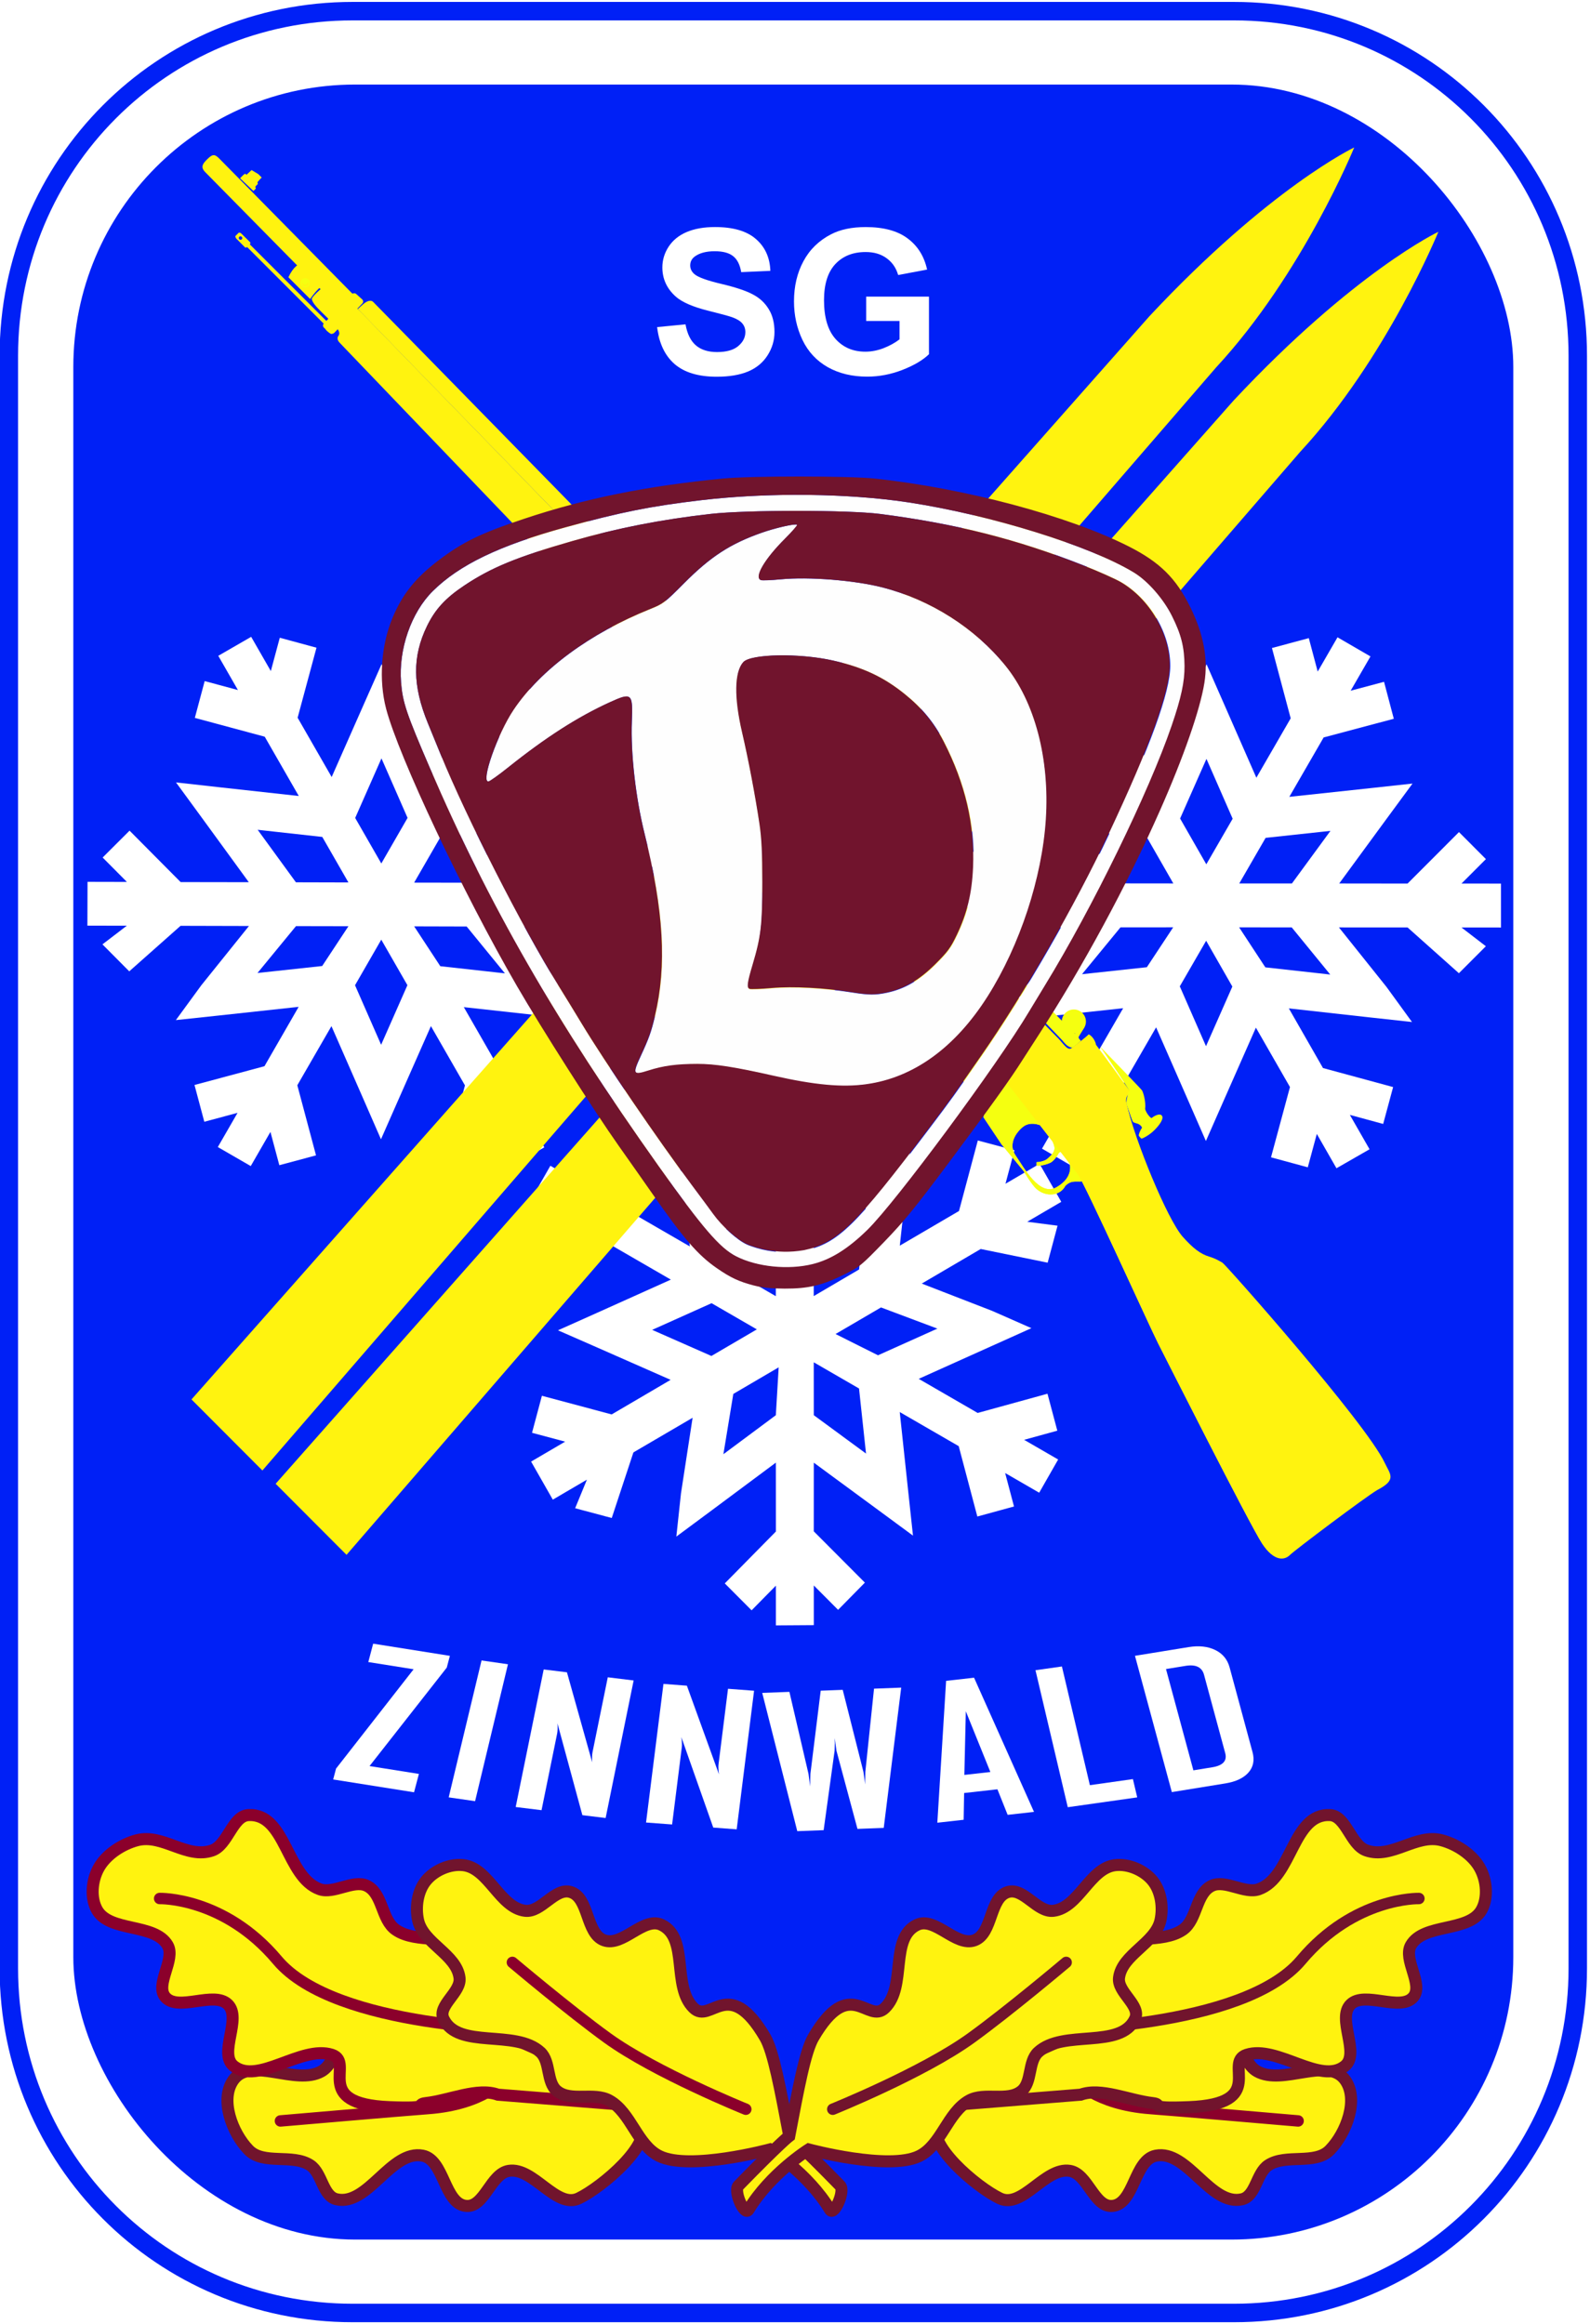 <?xml version="1.0" encoding="UTF-8" standalone="no"?>
<!-- Created with Inkscape (http://www.inkscape.org/) -->

<svg
   width="45.272mm"
   height="66.146mm"
   viewBox="0 0 45.272 66.146"
   version="1.1"
   id="svg5"
   xmlns="http://www.w3.org/2000/svg"
   xmlns:svg="http://www.w3.org/2000/svg">
  <defs
     id="defs2">
    <filter
       style="color-interpolation-filters:sRGB"
       id="filter7593"
       x="0"
       y="0"
       width="1"
       height="1">
      <feTurbulence
         type="turbulence"
         numOctaves="1"
         seed="9"
         baseFrequency="0.001 0.006"
         result="turbulence"
         id="feTurbulence7595" />
      <feDisplacementMap
         in="SourceGraphic"
         in2="turbulence"
         scale="1.1"
         yChannelSelector="G"
         xChannelSelector="R"
         id="feDisplacementMap7597" />
    </filter>
  </defs>
  <g
     id="g1199"
     transform="matrix(0.549,0,0,0.549,-1.1853598e-8,2.3080019e-6)">
    <g
       id="g18863"
       transform="matrix(0.484,0,0,0.485,-23.331,143.292)"
       style="stroke-width:2.062">
      <path
         id="rect15723"
         style="opacity:1;fill:#ffffff;fill-opacity:1;stroke:#0020f6;stroke-width:1.976;stroke-miterlimit:4;stroke-dasharray:none;stroke-opacity:1"
         d="m 85.998,-294.255 h 94.428 c 20.413,0 36.846,16.434 36.846,36.846 v 172.38 c 0,20.413 -16.434,36.846 -36.846,36.846 H 85.998 c -20.413,0 -36.846,-16.434 -36.846,-36.846 V -257.409 c 0,-20.413 16.434,-36.846 36.846,-36.846 z" />
      <rect
         style="opacity:1;fill:#0020f6;fill-opacity:1;fill-rule:evenodd;stroke:none;stroke-width:1.976;stroke-linecap:round;stroke-linejoin:round;stroke-miterlimit:4;stroke-dasharray:none;stroke-dashoffset:0;stroke-opacity:1;paint-order:fill markers stroke"
         id="rect18642"
         width="154.302"
         height="230.377"
         x="56.061"
         y="-286.408"
         ry="30.193" />
    </g>
    <g
       id="g914-2-1"
       transform="matrix(-0.048,0.084,-0.083,-0.048,60.175,63.803)"
       style="stroke:none;stroke-width:2.743;stroke-opacity:1">
      <path
         d="m 285.841,200.312 -5.29,-19.817 -36.245,7.43 -31.958,-18.506 38.225,-14.841 21.261,-9.4 -21.261,-9.4 -39.759,-17.493 31.958,-18.504 37.781,10.081 5.29,-19.817 -17.954,-4.783 18.43,-10.659 -10.3,-17.749 -18.395,10.65 4.787,-17.948 -19.817,-5.284 -10.079,37.766 -31.864,18.408 4.682,-42.977 2.546,-23.176 -18.787,13.774 -34.991,25.599 V 36.82 L 181.75,9.197 167.254,-5.336 154.102,7.807 V -13.464 H 133.607 V 7.807 L 120.461,-5.336 105.957,9.198 133.606,36.821 V 73.663 L 98.617,48.064 79.853,34.33 82.376,57.466 88.595,97.791 56.727,79.384 45.115,44.269 25.3,49.555 31.617,64.85 13.226,54.2 1.427,74.6 19.82,85.258 1.869,90.042 7.159,109.859 44.935,99.778 l 31.962,18.504 -39.763,17.493 -21.21,9.4 21.21,9.4 39.76,17.493 -31.962,18.506 -37.77,-10.083 -5.29,19.817 17.947,4.783 -18.391,10.657 10.268,17.755 18.389,-10.642 -4.787,17.934 19.817,5.292 10.081,-37.774 31.869,-18.408 -4.687,42.979 -2.488,23.076 18.729,-13.672 34.989,-25.6 v 36.859 l -27.649,27.61 14.503,14.532 13.145,-13.141 v 21.277 h 20.496 v -21.277 l 13.152,13.141 14.497,-14.532 -27.65,-27.61 V 216.694 l 34.991,25.6 18.811,13.814 -2.57,-23.218 -4.683,-42.979 31.866,18.408 10.081,37.774 19.817,-5.292 -4.787,-17.932 18.393,10.641 11.831,-20.408 -18.43,-10.655 z M 220.987,145.177 190.364,156.694 165.852,142.523 188.828,131.013 Z M 182.415,78.368 178.631,113.188 154.101,127.4 V 99.108 Z m -77.124,0 28.314,20.739 1.531,25.639 -24.532,-14.212 z M 66.72,145.177 98.879,131.013 123.389,145.175 98.875,159.346 Z m 38.572,66.811 3.782,-34.823 24.532,-14.206 v 28.288 z m 77.124,0 -28.314,-20.741 v -28.288 l 24.531,14.206 z"
         id="path861-1-5"
         style="fill:#ffffff;fill-opacity:1;stroke:none;stroke-width:2.743;stroke-opacity:1" />
      <g
         id="g863-4-2"
         style="stroke:none;stroke-width:2.743;stroke-opacity:1" />
      <g
         id="g865-6-0"
         style="stroke:none;stroke-width:2.743;stroke-opacity:1" />
      <g
         id="g867-0-3"
         style="stroke:none;stroke-width:2.743;stroke-opacity:1" />
      <g
         id="g869-6-5"
         style="stroke:none;stroke-width:2.743;stroke-opacity:1" />
      <g
         id="g871-3-5"
         style="stroke:none;stroke-width:2.743;stroke-opacity:1" />
      <g
         id="g873-9-1"
         style="stroke:none;stroke-width:2.743;stroke-opacity:1" />
      <g
         id="g875-1-16"
         style="stroke:none;stroke-width:2.743;stroke-opacity:1" />
      <g
         id="g877-6-07"
         style="stroke:none;stroke-width:2.743;stroke-opacity:1" />
      <g
         id="g879-0-6"
         style="stroke:none;stroke-width:2.743;stroke-opacity:1" />
      <g
         id="g881-6-0"
         style="stroke:none;stroke-width:2.743;stroke-opacity:1" />
      <g
         id="g883-0-7"
         style="stroke:none;stroke-width:2.743;stroke-opacity:1" />
      <g
         id="g885-4-7"
         style="stroke:none;stroke-width:2.743;stroke-opacity:1" />
      <g
         id="g887-2-7"
         style="stroke:none;stroke-width:2.743;stroke-opacity:1" />
      <g
         id="g889-7-3"
         style="stroke:none;stroke-width:2.743;stroke-opacity:1" />
      <g
         id="g891-2-1"
         style="stroke:none;stroke-width:2.743;stroke-opacity:1" />
    </g>
    <g
       id="g7751"
       transform="matrix(0.484,0,0,0.485,-271.19,194.881)"
       style="stroke-width:2.062">
      <g
         id="g6090"
         transform="translate(0,0.331)"
         style="stroke-width:2.062">
        <g
           id="g3510"
           style="stroke-width:2.062">
          <path
             style="opacity:1;fill:#fff30f;fill-opacity:1;stroke:#71142d;stroke-width:1.287;stroke-linecap:butt;stroke-linejoin:miter;stroke-miterlimit:4;stroke-dasharray:none;stroke-opacity:1"
             d="m 629.019,-175.347 c 1.399,2.338 -4.233,7.031 -6.69,8.21 -2.421,1.162 -4.848,-3.36 -7.5,-2.939 -1.944,0.308 -2.6,3.915 -4.561,3.75 -2.363,-0.199 -2.336,-4.915 -4.662,-5.372 -3.38,-0.664 -5.862,5.417 -9.223,4.662 -1.503,-0.338 -1.545,-2.81 -2.838,-3.649 -1.897,-1.231 -5.012,6e-5 -6.588,-1.622 -1.783,-1.834 -3.13,-5.435 -1.622,-7.5 1.862,-2.549 6.681,0.647 9.426,-0.912 1.933,-1.098 1.744,-5.117 3.953,-5.372 2.119,-0.244 2.753,3.859 4.865,4.156 1.692,0.237 2.961,-2.285 4.662,-2.128 2.343,0.216 3.976,2.541 5.777,4.054 0.585,0.492 1.025,1.144 1.622,1.622 1.186,0.948 11.156,-2.079 12.568,-1.52 1.664,0.658 -0.108,3.026 0.811,4.561 z"
             id="path22170" />
          <path
             style="fill:none;stroke:#8b002b;stroke-width:1.221;stroke-linecap:round;stroke-linejoin:miter;stroke-miterlimit:4;stroke-dasharray:none;stroke-opacity:1"
             d="m 590.36,-175.413 c 0,0 12.792,-1.101 15.824,-1.325 5.981,-0.441 8.101,-3.103 8.101,-3.103"
             id="path2693" />
        </g>
        <g
           id="g3506"
           transform="translate(-2.249,-2.243)"
           style="stroke-width:2.062">
          <path
             style="opacity:1;fill:#fff30f;fill-opacity:1;stroke:#8b002b;stroke-width:1.287;stroke-linecap:butt;stroke-linejoin:miter;stroke-miterlimit:4;stroke-dasharray:none;stroke-opacity:1"
             d="m 627.822,-177.404 1.096,2.463 -13.006,-1.036 c -2.184,-0.792 -5.142,0.606 -7.713,0.899 -1.303,0.148 0.798,0.619 -3.907,0.434 -8.478,-0.334 -3.623,-4.775 -6.169,-5.6 -3.276,-1.061 -7.923,3.276 -10.518,1.204 -1.676,-1.338 0.894,-5.078 -0.619,-6.581 -1.49,-1.48 -5.334,0.8 -6.707,-0.783 -1.152,-1.328 1.122,-4.031 0.24,-5.553 -1.373,-2.369 -6.173,-1.372 -7.547,-3.739 -0.727,-1.253 -0.615,-3.155 0.193,-4.571 0.804,-1.408 2.488,-2.49 4.061,-2.907 2.77,-0.733 5.347,2.043 8.073,1.088 1.686,-0.59 2.162,-3.692 3.885,-3.782 4.022,-0.209 4.044,6.66 7.644,7.931 1.482,0.524 3.57,-1.031 4.989,-0.392 1.781,0.801 1.575,3.636 3.153,4.726 2.228,1.539 6.084,0.397 8.202,2.066 2.864,2.257 4.833,9.759 4.833,9.759 z"
             id="path20938-2" />
          <path
             style="opacity:1;fill:none;stroke:#8b002b;stroke-width:1.221;stroke-linecap:round;stroke-linejoin:miter;stroke-miterlimit:4;stroke-dasharray:none;stroke-opacity:1"
             d="m 579.666,-196.949 c 0,0 6.906,-0.186 12.614,6.594 6.213,7.379 26.948,7.454 26.948,7.454"
             id="path2728" />
        </g>
        <g
           id="g3502"
           style="stroke-width:2.062">
          <path
             style="opacity:1;fill:#fff30f;fill-opacity:1;stroke:#71142d;stroke-width:1.287;stroke-linecap:butt;stroke-linejoin:miter;stroke-miterlimit:4;stroke-dasharray:none;stroke-opacity:1"
             d="m 649.257,-165.916 c 0.42,0.694 1.642,-2 1.075,-2.58 -4.507,-4.609 -5.447,-5.304 -5.447,-5.304 -0.955,-5.009 -1.693,-9.009 -2.58,-10.535 -3.942,-6.737 -5.836,-1.367 -7.669,-3.153 -2.359,-2.299 -0.468,-7.467 -3.44,-8.887 -1.919,-0.917 -4.167,2.38 -6.164,1.648 -1.966,-0.721 -1.575,-4.568 -3.583,-5.16 -1.685,-0.497 -3.13,2.222 -4.874,2.007 -2.712,-0.335 -3.881,-4.537 -6.594,-4.874 -1.435,-0.178 -3.092,0.534 -4.013,1.648 -0.917,1.109 -1.163,2.822 -0.86,4.229 0.533,2.476 4.128,3.651 4.444,6.164 0.195,1.554 -2.38,2.952 -1.72,4.372 1.541,3.316 7.706,1.091 10.392,3.583 1.106,1.026 0.61,3.219 1.792,4.157 1.483,1.177 3.935,0.085 5.59,1.003 2.337,1.297 2.97,4.784 5.375,5.949 3.254,1.576 11.826,-0.717 11.826,-0.717 0,0 4.105,2.572 6.45,6.45 z"
             id="path20938" />
          <path
             style="fill:none;stroke:#8b002b;stroke-width:1.221;stroke-linecap:round;stroke-linejoin:miter;stroke-miterlimit:4;stroke-dasharray:none;stroke-opacity:1"
             d="m 615.214,-192.362 c 0,0 6.115,5.148 10.177,8.08 5.149,3.716 14.836,7.616 14.836,7.616"
             id="path2658" />
        </g>
      </g>
      <g
         id="g6090-9"
         transform="matrix(-1,0,0,1,1289.771,0.331)"
         style="stroke-width:2.062">
        <g
           id="g3510-3"
           style="stroke-width:2.062">
          <path
             style="opacity:1;fill:#fff30f;fill-opacity:1;stroke:#71142d;stroke-width:1.287;stroke-linecap:butt;stroke-linejoin:miter;stroke-miterlimit:4;stroke-dasharray:none;stroke-opacity:1"
             d="m 629.019,-175.347 c 1.399,2.338 -4.233,7.031 -6.69,8.21 -2.421,1.162 -4.848,-3.36 -7.5,-2.939 -1.944,0.308 -2.6,3.915 -4.561,3.75 -2.363,-0.199 -2.336,-4.915 -4.662,-5.372 -3.38,-0.664 -5.862,5.417 -9.223,4.662 -1.503,-0.338 -1.545,-2.81 -2.838,-3.649 -1.897,-1.231 -5.012,6e-5 -6.588,-1.622 -1.783,-1.834 -3.13,-5.435 -1.622,-7.5 1.862,-2.549 6.681,0.647 9.426,-0.912 1.933,-1.098 1.744,-5.117 3.953,-5.372 2.119,-0.244 2.753,3.859 4.865,4.156 1.692,0.237 2.961,-2.285 4.662,-2.128 2.343,0.216 3.976,2.541 5.777,4.054 0.585,0.492 1.025,1.144 1.622,1.622 1.186,0.948 11.156,-2.079 12.568,-1.52 1.664,0.658 -0.108,3.026 0.811,4.561 z"
             id="path22170-0" />
          <path
             style="fill:none;stroke:#8b002b;stroke-width:1.221;stroke-linecap:round;stroke-linejoin:miter;stroke-miterlimit:4;stroke-dasharray:none;stroke-opacity:1"
             d="m 590.36,-175.413 c 0,0 12.792,-1.101 15.824,-1.325 5.981,-0.441 8.101,-3.103 8.101,-3.103"
             id="path2693-0" />
        </g>
        <g
           id="g3506-7"
           transform="translate(-2.249,-2.243)"
           style="stroke-width:2.062">
          <path
             style="opacity:1;fill:#fff30f;fill-opacity:1;stroke:#71142d;stroke-width:1.287;stroke-linecap:butt;stroke-linejoin:miter;stroke-miterlimit:4;stroke-dasharray:none;stroke-opacity:1"
             d="m 627.822,-177.404 1.096,2.463 -13.006,-1.036 c -2.184,-0.792 -5.142,0.606 -7.713,0.899 -1.303,0.148 0.798,0.619 -3.907,0.434 -8.478,-0.334 -3.623,-4.775 -6.169,-5.6 -3.276,-1.061 -7.923,3.276 -10.518,1.204 -1.676,-1.338 0.894,-5.078 -0.619,-6.581 -1.49,-1.48 -5.334,0.8 -6.707,-0.783 -1.152,-1.328 1.122,-4.031 0.24,-5.553 -1.373,-2.369 -6.173,-1.372 -7.547,-3.739 -0.727,-1.253 -0.615,-3.155 0.193,-4.571 0.804,-1.408 2.488,-2.49 4.061,-2.907 2.77,-0.733 5.347,2.043 8.073,1.088 1.686,-0.59 2.162,-3.692 3.885,-3.782 4.022,-0.209 4.044,6.66 7.644,7.931 1.482,0.524 3.57,-1.031 4.989,-0.392 1.781,0.801 1.575,3.636 3.153,4.726 2.228,1.539 6.084,0.397 8.202,2.066 2.864,2.257 4.833,9.759 4.833,9.759 z"
             id="path20938-2-2" />
          <path
             style="opacity:1;fill:none;stroke:#71142d;stroke-width:1.221;stroke-linecap:round;stroke-linejoin:miter;stroke-miterlimit:4;stroke-dasharray:none;stroke-opacity:1"
             d="m 579.666,-196.949 c 0,0 6.906,-0.186 12.614,6.594 6.213,7.379 26.948,7.454 26.948,7.454"
             id="path2728-7" />
        </g>
        <g
           id="g3502-6"
           style="stroke-width:2.062">
          <path
             style="opacity:1;fill:#fff30f;fill-opacity:1;stroke:#71142d;stroke-width:1.287;stroke-linecap:butt;stroke-linejoin:miter;stroke-miterlimit:4;stroke-dasharray:none;stroke-opacity:1"
             d="m 649.257,-165.916 c 0.42,0.694 1.642,-2 1.075,-2.58 -4.507,-4.609 -5.447,-5.304 -5.447,-5.304 -0.955,-5.009 -1.693,-9.009 -2.58,-10.535 -3.942,-6.737 -5.836,-1.367 -7.669,-3.153 -2.359,-2.299 -0.468,-7.467 -3.44,-8.887 -1.919,-0.917 -4.167,2.38 -6.164,1.648 -1.966,-0.721 -1.575,-4.568 -3.583,-5.16 -1.685,-0.497 -3.13,2.222 -4.874,2.007 -2.712,-0.335 -3.881,-4.537 -6.594,-4.874 -1.435,-0.178 -3.092,0.534 -4.013,1.648 -0.917,1.109 -1.163,2.822 -0.86,4.229 0.533,2.476 4.128,3.651 4.444,6.164 0.195,1.554 -2.38,2.952 -1.72,4.372 1.541,3.316 7.706,1.091 10.392,3.583 1.106,1.026 0.61,3.219 1.792,4.157 1.483,1.177 3.935,0.085 5.59,1.003 2.337,1.297 2.97,4.784 5.375,5.949 3.254,1.576 11.826,-0.717 11.826,-0.717 0,0 4.105,2.572 6.45,6.45 z"
             id="path20938-1" />
          <path
             style="fill:#fff30f;fill-opacity:1;stroke:#71142d;stroke-width:1.221;stroke-linecap:round;stroke-linejoin:miter;stroke-miterlimit:4;stroke-dasharray:none;stroke-opacity:1"
             d="m 615.214,-192.362 c 0,0 6.115,5.148 10.177,8.08 5.149,3.716 14.836,7.616 14.836,7.616"
             id="path2658-4" />
        </g>
      </g>
    </g>
    <g
       id="g19561"
       transform="matrix(0.484,0,0,0.485,-41.242,139.998)"
       style="stroke-width:2.062">
      <g
         id="g914-2"
         transform="matrix(-0.172,0.099,-0.099,-0.172,165.184,-181.546)"
         style="stroke:none;stroke-width:2.743;stroke-opacity:1">
        <path
           d="m 285.841,200.312 -5.29,-19.817 -36.245,7.43 -31.958,-18.506 38.225,-14.841 21.261,-9.4 -21.261,-9.4 -39.759,-17.493 31.958,-18.504 37.781,10.081 5.29,-19.817 -17.954,-4.783 18.43,-10.659 -10.3,-17.749 -18.395,10.65 4.787,-17.948 -19.817,-5.284 -10.079,37.766 -31.864,18.408 4.682,-42.977 2.546,-23.176 -18.787,13.774 -34.991,25.599 V 36.82 L 181.75,9.197 167.254,-5.336 154.102,7.807 V -13.464 H 133.607 V 7.807 L 120.461,-5.336 105.957,9.198 133.606,36.821 V 73.663 L 98.617,48.064 79.853,34.33 82.376,57.466 88.595,97.791 56.727,79.384 45.115,44.269 25.3,49.555 31.617,64.85 13.226,54.2 1.427,74.6 19.82,85.258 1.869,90.042 7.159,109.859 44.935,99.778 l 31.962,18.504 -39.763,17.493 -21.21,9.4 21.21,9.4 39.76,17.493 -31.962,18.506 -37.77,-10.083 -5.29,19.817 17.947,4.783 -18.391,10.657 10.268,17.755 18.389,-10.642 -4.787,17.934 19.817,5.292 10.081,-37.774 31.869,-18.408 -4.687,42.979 -2.488,23.076 18.729,-13.672 34.989,-25.6 v 36.859 l -27.649,27.61 14.503,14.532 13.145,-13.141 v 21.277 h 20.496 v -21.277 l 13.152,13.141 14.497,-14.532 -27.65,-27.61 V 216.694 l 34.991,25.6 18.811,13.814 -2.57,-23.218 -4.683,-42.979 31.866,18.408 10.081,37.774 19.817,-5.292 -4.787,-17.932 18.393,10.641 11.831,-20.408 -18.43,-10.655 z M 220.987,145.177 190.364,156.694 165.852,142.523 188.828,131.013 Z M 182.415,78.368 178.631,113.188 154.101,127.4 V 99.108 Z m -77.124,0 28.314,20.739 1.531,25.639 -24.532,-14.212 z M 66.72,145.177 98.879,131.013 123.389,145.175 98.875,159.346 Z m 38.572,66.811 3.782,-34.823 24.532,-14.206 v 28.288 z m 77.124,0 -28.314,-20.741 v -28.288 l 24.531,14.206 z"
           id="path861-1"
           style="fill:#ffffff;fill-opacity:1;stroke:none;stroke-width:2.743;stroke-opacity:1" />
        <g
           id="g863-4"
           style="stroke:none;stroke-width:2.743;stroke-opacity:1" />
        <g
           id="g865-6"
           style="stroke:none;stroke-width:2.743;stroke-opacity:1" />
        <g
           id="g867-0"
           style="stroke:none;stroke-width:2.743;stroke-opacity:1" />
        <g
           id="g869-6"
           style="stroke:none;stroke-width:2.743;stroke-opacity:1" />
        <g
           id="g871-3"
           style="stroke:none;stroke-width:2.743;stroke-opacity:1" />
        <g
           id="g873-9"
           style="stroke:none;stroke-width:2.743;stroke-opacity:1" />
        <g
           id="g875-1"
           style="stroke:none;stroke-width:2.743;stroke-opacity:1" />
        <g
           id="g877-6"
           style="stroke:none;stroke-width:2.743;stroke-opacity:1" />
        <g
           id="g879-0"
           style="stroke:none;stroke-width:2.743;stroke-opacity:1" />
        <g
           id="g881-6"
           style="stroke:none;stroke-width:2.743;stroke-opacity:1" />
        <g
           id="g883-0"
           style="stroke:none;stroke-width:2.743;stroke-opacity:1" />
        <g
           id="g885-4"
           style="stroke:none;stroke-width:2.743;stroke-opacity:1" />
        <g
           id="g887-2"
           style="stroke:none;stroke-width:2.743;stroke-opacity:1" />
        <g
           id="g889-7"
           style="stroke:none;stroke-width:2.743;stroke-opacity:1" />
        <g
           id="g891-2"
           style="stroke:none;stroke-width:2.743;stroke-opacity:1" />
      </g>
      <g
         id="g914-2-6"
         transform="matrix(0.164,0.095,0.095,-0.164,171.304,-180.671)"
         style="stroke:none;stroke-width:2.881;stroke-opacity:1">
        <path
           d="m 315.797,224.574 -5.557,-20.818 -38.075,7.805 -33.572,-19.441 40.155,-15.59 22.335,-9.875 -22.335,-9.875 -41.767,-18.377 33.572,-19.439 39.689,10.59 5.557,-20.818 -18.861,-5.025 19.361,-11.197 -10.82,-18.645 -19.324,11.188 5.029,-18.855 -20.818,-5.551 -10.588,39.674 -33.473,19.338 4.918,-45.148 2.675,-24.347 L 214.162,64.638 177.404,91.53 V 52.824 L 206.449,23.806 191.221,8.539 177.405,22.346 V 0 H 155.874 V 22.346 L 142.064,8.539 126.828,23.807 155.873,52.825 V 91.528 L 119.117,64.636 99.405,50.208 102.056,74.513 108.589,116.874 75.112,97.538 62.913,60.649 l -20.816,5.553 6.636,16.067 -19.32,-11.188 L 17.018,92.512 l 19.322,11.197 -18.857,5.025 5.557,20.818 39.684,-10.59 33.576,19.439 -41.771,18.377 -22.281,9.875 22.281,9.875 41.768,18.377 -33.576,19.441 -39.678,-10.592 -5.557,20.818 18.853,5.025 -19.32,11.195 10.787,18.652 19.318,-11.18 -5.029,18.84 20.818,5.559 10.59,-39.682 33.479,-19.338 -4.924,45.15 -2.613,24.241 L 119.119,268.672 155.875,241.779 V 280.5 l -29.045,29.004 15.236,15.266 13.809,-13.805 v 22.352 h 21.531 v -22.352 l 13.816,13.805 15.229,-15.266 -29.047,-29.004 v -38.717 l 36.758,26.893 19.761,14.512 -2.7,-24.391 -4.92,-45.15 33.475,19.338 10.59,39.682 20.818,-5.559 -5.029,-18.838 19.322,11.178 12.429,-21.439 -19.361,-11.193 z m -68.129,-57.92 -32.17,12.098 -25.75,-14.887 24.137,-12.09 z m -40.52,-70.183 -3.975,36.578 -25.77,14.93 v -29.721 z m -81.019,0 29.744,21.787 1.609,26.934 -25.771,-14.93 z m -40.52,70.183 33.783,-14.879 25.748,14.877 -25.752,14.887 z m 40.52,70.186 3.973,-36.582 25.771,-14.924 v 29.717 z m 81.019,0 -29.744,-21.789 v -29.717 l 25.77,14.924 z"
           id="path861-1-6"
           style="fill:#ffffff;fill-opacity:1;stroke:none;stroke-width:2.881;stroke-opacity:1" />
        <g
           id="g863-4-6"
           style="stroke:none;stroke-width:2.881;stroke-opacity:1" />
        <g
           id="g865-6-4"
           style="stroke:none;stroke-width:2.881;stroke-opacity:1" />
        <g
           id="g867-0-7"
           style="stroke:none;stroke-width:2.881;stroke-opacity:1" />
        <g
           id="g869-6-2"
           style="stroke:none;stroke-width:2.881;stroke-opacity:1" />
        <g
           id="g871-3-3"
           style="stroke:none;stroke-width:2.881;stroke-opacity:1" />
        <g
           id="g873-9-6"
           style="stroke:none;stroke-width:2.881;stroke-opacity:1" />
        <g
           id="g875-1-1"
           style="stroke:none;stroke-width:2.881;stroke-opacity:1" />
        <g
           id="g877-6-0"
           style="stroke:none;stroke-width:2.881;stroke-opacity:1" />
        <g
           id="g879-0-3"
           style="stroke:none;stroke-width:2.881;stroke-opacity:1" />
        <g
           id="g881-6-1"
           style="stroke:none;stroke-width:2.881;stroke-opacity:1" />
        <g
           id="g883-0-0"
           style="stroke:none;stroke-width:2.881;stroke-opacity:1" />
        <g
           id="g885-4-8"
           style="stroke:none;stroke-width:2.881;stroke-opacity:1" />
        <g
           id="g887-2-9"
           style="stroke:none;stroke-width:2.881;stroke-opacity:1" />
        <g
           id="g889-7-1"
           style="stroke:none;stroke-width:2.881;stroke-opacity:1" />
        <g
           id="g891-2-6"
           style="stroke:none;stroke-width:2.881;stroke-opacity:1" />
      </g>
    </g>
    <g
       id="g8454"
       style="display:inline;fill:#f5ff10;fill-opacity:1;stroke:none;stroke-width:3.173"
       transform="matrix(-0.112,-0.112,-0.112,0.112,89.617,131.417)">
      <g
         id="g8456"
         transform="translate(-4.5,59.125)"
         style="fill:#f5ff10;fill-opacity:1;stroke:none;stroke-width:3.173">
        <ellipse
           ry="0.016"
           rx="0.406"
           cy="-246.888"
           cx="880.422"
           id="ellipse8458"
           style="fill:#f5ff10;fill-opacity:1;fill-rule:evenodd;stroke:none;stroke-width:3.173px;stroke-linecap:butt;stroke-linejoin:miter;stroke-opacity:1" />
        <rect
           y="-247.013"
           x="838.875"
           height="1.25"
           width="39"
           id="rect8460"
           style="fill:#fff30f;fill-opacity:1;fill-rule:evenodd;stroke:none;stroke-width:1.587;stroke-linecap:butt;stroke-linejoin:miter;stroke-miterlimit:4;stroke-dasharray:none;stroke-opacity:1" />
        <path
           id="path8462"
           d="m 877.361,-247.576 c -0.269,-0.002 -0.486,0.217 -0.486,0.486 v 1.404 c 0,0.269 0.217,0.485 0.486,0.484 l 3.902,-0.016 c 0.269,-0.001 0.861,-0.199 0.861,-0.469 v -1.404 c 0,-0.269 -0.545,-0.453 -0.814,-0.455 l -3.949,-0.031 z m 3.107,0.68 a 0.572,0.572 0 0 1 0.572,0.57 0.572,0.572 0 0 1 -0.572,0.572 0.572,0.572 0 0 1 -0.572,-0.572 0.572,0.572 0 0 1 0.572,-0.57 z"
           style="fill:#fff30f;fill-opacity:1;fill-rule:evenodd;stroke:none;stroke-width:1.587;stroke-linecap:butt;stroke-linejoin:miter;stroke-miterlimit:4;stroke-dasharray:none;stroke-opacity:1" />
      </g>
      <path
         id="path8464"
         d="m 531.318,-194.009 20.625,-0.5 22.875,-0.625 55.125,-0.625 c 0,0 0.875,-3.625 0,-3.625 h -15.125 c 0,0 0.125,-1.625 -0.875,-1.625 -1,0 -5.168,-0.948 -5.345,-0.727 -0.177,0.221 -5.436,-1.326 -5.436,-1.326 l -0.663,1.061 -4.64,-1.149 -0.53,1.193 -4.596,-0.972 -0.795,1.149 -4.596,-0.663 -0.177,1.016 -2.519,-0.133 -0.619,0.663 -1.37,-0.088 -7.588,0.476 -22,0.25 c 0,0 -0.5,-0.812 -1.75,-0.875 -1.25,-0.062 -19.879,0.258 -21.312,0.5 -2.781,0.469 -3.656,3.312 -3.656,3.625 0,0.312 1.031,-0.312 1.656,-1.062 0.625,-0.75 0.922,-0.038 1.312,0.531 0.505,0.737 0.741,1.882 0.719,2.438 -0.021,0.545 -0.156,1.031 1.281,1.094 z"
         style="fill:#f5ff10;fill-opacity:1;fill-rule:evenodd;stroke:none;stroke-width:7.933;stroke-linecap:butt;stroke-linejoin:miter;stroke-miterlimit:4;stroke-dasharray:none;stroke-opacity:1" />
      <g
         id="g8466"
         transform="translate(-2.475,58.69)"
         style="fill:#f5ff10;fill-opacity:1;stroke:none;stroke-width:3.173">
        <path
           id="path8468"
           d="m 838.636,-258.908 63.252,-0.458 c 2.202,-0.016 2.482,0.765 2.507,2.929 0.025,2.164 -0.251,3.405 -2.429,3.465 l -63.252,0.458 c -0.732,0.005 -1.328,-0.538 -1.337,-1.219 l -0.048,-3.936 c -0.008,-0.681 0.575,-1.233 1.307,-1.238 z"
           style="fill:#fff30f;fill-opacity:1;fill-rule:evenodd;stroke:none;stroke-width:3.751px;stroke-linecap:butt;stroke-linejoin:miter;stroke-opacity:1" />
        <path
           id="path8470"
           d="m 886.358,-259.763 c -0.044,-0.972 -0.11,-1.304 0.442,-1.304 0.199,-0.022 0.155,-1.414 0.155,-1.414 0,0 0.53,-10e-6 0.53,-0.597 0.066,-0.663 0.066,-1.724 0.066,-1.724 h 1.591 l 2.475,0.619 0.088,2.276 h 0.354 c 0.221,0 0.331,0.287 0.331,0.906 v 1.392 z"
           style="fill:#fff30f;fill-opacity:1;fill-rule:evenodd;stroke:none;stroke-width:1.587;stroke-linecap:butt;stroke-linejoin:miter;stroke-miterlimit:4;stroke-dasharray:none;stroke-opacity:1" />
        <rect
           transform="matrix(1.074,-0.008,0.009,0.948,-62.936,-13.486)"
           rx="0.999"
           ry="0.327"
           y="-248.875"
           x="850.267"
           height="1.591"
           width="51.243"
           id="rect8472"
           style="fill:#fff30f;fill-opacity:1;fill-rule:evenodd;stroke:none;stroke-width:3.173px;stroke-linecap:butt;stroke-linejoin:miter;stroke-opacity:1;filter:url(#filter7593)" />
        <path
           id="path8474"
           d="m 848.237,-255.237 h 10.04 c 0.76,1.815 1.328,3.79 0,7.344 h -10.04 c 0.8,-5.114 0.176,-5.482 0,-7.344 z"
           style="fill:#fff30f;fill-opacity:1;fill-rule:evenodd;stroke:none;stroke-width:3.007px;stroke-linecap:butt;stroke-linejoin:miter;stroke-opacity:1" />
      </g>
      <g
         transform="translate(-4.4458812e-6,-2.9668877e-5)"
         style="display:inline;opacity:1;fill:#f5ff10;fill-opacity:1;stroke:none;stroke-width:3.173"
         id="g8476">
        <path
           style="fill:#f5ff10;fill-opacity:1;fill-rule:evenodd;stroke:none;stroke-width:5.077;stroke-linecap:butt;stroke-linejoin:miter;stroke-miterlimit:4;stroke-dasharray:none;stroke-opacity:1"
           d="m 521.785,-172.369 -30.445,2.23 -29.375,4.822 1.07,1.965 c 1.336,1.37 2.576,2.101 2.59,4.553 -1.161,3.571 1.786,7.142 5.982,7.41 2.032,0.13 7.053,-1.16 7.053,-1.16 L 490,-153.619 l 10.418,-2.076 0.482,-0.684 14.189,-3.447 c 1.242,-0.302 18.96,-4.405 19.646,-4.672 5.828,-2.262 7.657,-5.78 11.57,-7.055 -2.148,-0.265 -24.521,-0.816 -24.521,-0.816 z m -37.914,4.932 c 0.281,-0.008 0.514,0.013 0.682,0.068 1.339,0.446 4.153,1.83 4.51,4.643 0.357,2.812 -0.402,7.634 -4.955,8.438 -4.554,0.804 -15.089,4.152 -16.785,-2.188 -1.696,-6.339 2.277,-8.527 3.125,-8.795 0.848,-0.268 3.392,-0.76 3.66,-0.76 0.268,0 0.803,0.759 0.58,1.34 -0.223,0.58 -0.669,2.767 -0.268,3.973 0.402,1.205 1.731,3.485 2.59,3.885 l 0.758,-0.76 c 0,0 -1.651,-1.696 -1.74,-3.393 -0.089,-1.696 -0.178,-2.633 0.67,-3.883 0.859,-1.016 5.204,-2.51 7.174,-2.568 z"
           id="path8478" />
        <path
           id="path8480"
           d="m 521.785,-172.369 -30.445,2.23 -29.375,4.822 1.07,1.965 c 1.336,1.37 2.576,2.101 2.59,4.553 -1.161,3.571 1.786,7.142 5.982,7.41 2.032,0.13 7.053,-1.16 7.053,-1.16 L 490,-153.619 l 10.418,-2.076 0.482,-0.684 14.189,-3.447 c 1.242,-0.302 18.96,-4.405 19.646,-4.672 5.828,-2.262 7.657,-5.78 11.57,-7.055 -2.148,-0.265 -24.521,-0.816 -24.521,-0.816 z m -37.914,4.932 c 0.281,-0.008 0.514,0.013 0.682,0.068 1.339,0.446 4.153,1.83 4.51,4.643 0.357,2.812 -0.402,7.634 -4.955,8.438 -4.554,0.804 -15.089,4.152 -16.785,-2.188 -1.696,-6.339 2.277,-8.527 3.125,-8.795 0.848,-0.268 3.392,-0.76 3.66,-0.76 0.268,0 0.803,0.759 0.58,1.34 -0.223,0.58 -0.669,2.767 -0.268,3.973 0.402,1.205 1.731,3.485 2.59,3.885 l 0.758,-0.76 c 0,0 -1.651,-1.696 -1.74,-3.393 -0.089,-1.696 -0.178,-2.633 0.67,-3.883 0.859,-1.016 5.204,-2.51 7.174,-2.568 z"
           style="fill:#f5ff10;fill-opacity:1;fill-rule:evenodd;stroke:none;stroke-width:1.587;stroke-linecap:butt;stroke-linejoin:miter;stroke-miterlimit:4;stroke-dasharray:none;stroke-opacity:1" />
        <path
           id="path8482"
           d="m 514.498,-160.353 1.062,0.233 -1.598,-9.995 -1.301,-0.047 z"
           style="fill:#f5ff10;fill-opacity:1;fill-rule:evenodd;stroke:none;stroke-width:3.173px;stroke-linecap:butt;stroke-linejoin:miter;stroke-opacity:1" />
        <circle
           r="1.769"
           cy="-169.267"
           cx="533.906"
           id="circle8484"
           style="fill:#f5ff10;fill-opacity:1;fill-rule:evenodd;stroke:none;stroke-width:1.149;stroke-linecap:butt;stroke-linejoin:miter;stroke-miterlimit:4;stroke-dasharray:none;stroke-opacity:1" />
        <circle
           style="fill:#f5ff10;fill-opacity:1;fill-rule:evenodd;stroke:none;stroke-width:0.95;stroke-linecap:butt;stroke-linejoin:miter;stroke-miterlimit:4;stroke-dasharray:none;stroke-opacity:1"
           id="circle8486"
           cx="534.437"
           cy="-168.825"
           r="1.359" />
        <path
           id="path8488"
           d="m 496.377,-169.119 c 0.132,0.689 2.054,11.178 2.054,11.178"
           style="fill:#f5ff10;fill-opacity:1;fill-rule:evenodd;stroke:none;stroke-width:2.747;stroke-linecap:butt;stroke-linejoin:miter;stroke-miterlimit:4;stroke-dasharray:none;stroke-opacity:1" />
        <path
           id="path8490"
           d="m 489.04,-153.821 c -0.469,-0.536 -0.446,-1.54 -0.29,-1.853 0.156,-0.312 0.781,-0.804 1.049,-0.871 0.268,-0.067 7.924,-1.272 8.259,-1.317 0.335,-0.045 2.009,-0.201 2.232,-0.223 0.223,-0.022 1.004,0.29 1.116,0.625 0.112,0.335 0.112,0.759 0.112,0.759 l -0.625,0.134 h -0.134 l -0.424,0.603 -10.156,2.031 z"
           style="fill:#f5ff10;fill-opacity:1;fill-rule:evenodd;stroke:none;stroke-width:3.173px;stroke-linecap:butt;stroke-linejoin:miter;stroke-opacity:1" />
        <circle
           r="0.715"
           cy="-169.044"
           cx="534.655"
           id="circle8492"
           style="fill:#f5ff10;fill-opacity:1;fill-rule:evenodd;stroke:none;stroke-width:0.675;stroke-linecap:butt;stroke-linejoin:miter;stroke-miterlimit:4;stroke-dasharray:none;stroke-opacity:1" />
        <path
           transform="matrix(0.998,-0.07,0.09,0.996,0,0)"
           style="fill:#f5ff10;fill-opacity:1;fill-rule:evenodd;stroke:none;stroke-width:3.387px;stroke-linecap:butt;stroke-linejoin:miter;stroke-opacity:1"
           d="m 595.69,-163.304 27.246,-0.278 4.208,5.784 c -1.075,-0.987 -0.584,9.551 -5.916,-4.084 h -25.537 z"
           id="path8494" />
        <circle
           style="fill:#f5ff10;fill-opacity:1;fill-rule:evenodd;stroke:none;stroke-width:3.173px;stroke-linecap:butt;stroke-linejoin:miter;stroke-opacity:1"
           id="circle8496"
           cx="580.413"
           cy="-203.232"
           r="1.844" />
      </g>
      <path
         style="fill:#fff30f;fill-opacity:1;fill-rule:evenodd;stroke:none;stroke-width:6.346;stroke-linecap:butt;stroke-linejoin:miter;stroke-miterlimit:4;stroke-dasharray:none;stroke-opacity:1"
         d="m 322.996,-160.578 c 1.136,4.419 5.177,32.956 5.177,35.229 0,2.273 1.768,5.303 9.091,3.788 7.324,-1.515 66.682,-21.049 70.332,-22.223 5.348,-1.721 54.043,-20.077 57.831,-20.582 3.788,-0.505 48.235,-6.313 52.528,-6.313 4.293,0 46.783,-0.758 49.687,-0.758 2.036,0 60.815,-5.967 61.43,-6.25 0.614,-0.283 0.879,-0.754 1.135,-1.137 0.256,-0.382 -0.194,-2.877 -0.194,-2.877 0,0 196.703,-4.204 198.7,-4.214 1.395,-0.007 1.854,-0.73 1.937,-1.255 0.097,-0.612 0.456,-1.298 2.166,-1.507 4.311,-0.526 10.934,0.462 12.543,-0.927 0.533,-0.46 0.264,-4.732 0.091,-6.384 -0.118,-1.13 -1.894,-1.334 -2.998,-1.442 -4.325,-0.425 -11.416,-0.516 -11.416,-0.516 L 638.75,-195.316 c 0,0 -2.838,-0.024 -8.584,0.016 -0.519,0.004 -0.109,-2.864 -0.664,-2.879 -2.976,-0.081 -9.049,0.054 -16.685,0.314 -0.291,0.01 -0.986,1.159 -1.281,1.169 -7.018,0.243 -17.369,0.187 -25.973,0.218 -5.378,0.019 -7.405,-1.15 -10.967,-2.967 -4.189,-0.591 -13.251,-0.123 -21.038,-0.029 -0.873,0.011 -2.115,-0.709 -3.675,-0.746 -6.898,-0.164 -19.265,-0.334 -20.889,0.529 -3.12,2.987 0.89,2.569 0.952,5.431 0.062,2.861 -0.488,2.541 -1.625,2.667 -1.136,0.126 -24.848,0.335 -25.866,0.301 -3.145,-0.104 -6.111,0.91 -6.394,-0.806 -0.397,-2.406 -0.849,-6.566 -0.773,-7.098 0.033,-0.231 -2.249,-0.641 -4.116,0.655 -6.297,0.888 -18.121,2.839 -18.961,2.932 -0.217,0.024 0.732,2.125 -1.736,3.653 -10.853,6.717 -36.288,17.323 -43.805,17.773 -5.051,0.302 -8.152,-0.137 -10.706,-1.509 -1.944,-1.044 -3.388,-1.377 -4.486,-1.679 -1.238,-0.341 -70.249,3.861 -83.811,8.713 -4.11,1.47 -6.893,1.073 -4.672,8.081 z"
         id="path8498" />
      <path
         style="fill:#fff30f;fill-opacity:1;fill-rule:evenodd;stroke:none;stroke-width:4.76;stroke-linecap:butt;stroke-linejoin:miter;stroke-miterlimit:4;stroke-dasharray:none;stroke-opacity:1"
         d="m 635.379,-195.845 c -0.142,-1.99 -0.379,-4.832 0.189,-4.974 0.568,-0.142 40.931,-0.711 43.679,-0.711 2.748,0 150.14,-1.661 151.312,-1.594 1.172,0.067 1.541,1.608 1.641,2.244 0.101,0.636 0.167,2.948 0.167,2.948 l -196.837,2.63 z"
         id="path8500" />
      <path
         style="fill:#f5ff10;fill-opacity:1;fill-rule:evenodd;stroke:none;stroke-width:1.587;stroke-linecap:butt;stroke-linejoin:miter;stroke-miterlimit:4;stroke-dasharray:none;stroke-opacity:1"
         d="m 541.739,-188.11 h 47.294 c 1.538,0 2.776,1.238 2.776,2.776 v 0.397 c 0,1.538 -1.238,2.776 -2.776,2.776 h -43.646 c -1.444,0.584 -2.763,0.888 -3.85,0.67 -1.508,-0.302 -2.575,-1.908 -2.575,-3.446 v -0.397 c 0,-1.538 1.238,-2.776 2.776,-2.776 z"
         id="path8502" />
      <circle
         style="fill:#f5ff10;fill-opacity:1;fill-rule:evenodd;stroke:none;stroke-width:1.587;stroke-linecap:butt;stroke-linejoin:miter;stroke-miterlimit:4;stroke-dasharray:none;stroke-opacity:1"
         id="circle8504"
         cx="542.741"
         cy="-184.935"
         r="2.479" />
      <path
         style="fill:#f5ff10;fill-opacity:1;fill-rule:evenodd;stroke:none;stroke-width:1.587;stroke-linecap:butt;stroke-linejoin:miter;stroke-miterlimit:4;stroke-dasharray:none;stroke-opacity:1"
         d="m 544.225,-184.058 c 0.012,0.587 -0.695,1.377 -1.413,1.366 -1.369,0 -2.271,-0.983 -2.286,-2.128 -0.015,-1.123 0.443,-1.657 1.22,-1.716 0.759,-0.058 -1.451,1.171 0.309,2.824 1.094,1.027 2.157,-0.954 2.17,-0.346 z"
         id="path8506" />
      <path
         style="fill:#f5ff10;fill-opacity:1;fill-rule:evenodd;stroke:none;stroke-width:3.173px;stroke-linecap:butt;stroke-linejoin:miter;stroke-opacity:1"
         d="m 495.589,-195.962 c 0.325,-0.003 1.318,-0.033 1.41,-0.344 0.47,-1.582 0.72,-3.473 1.021,-3.475 0.296,-0.003 0.407,3.629 0.703,3.626 10.098,-0.092 20.228,-0.163 30.775,0.025 v 3.743 l -29.333,0.62 c -1.437,0.092 -2.898,0.397 -4.207,-0.62 -0.24,-1.563 -0.349,-2.35 -0.368,-3.575 z"
         id="path8508" />
      <path
         style="fill:#f5ff10;fill-opacity:1;fill-rule:evenodd;stroke:none;stroke-width:3.173px;stroke-linecap:butt;stroke-linejoin:miter;stroke-opacity:1"
         d="m 496.399,-192.641 -0.221,-2.175 c 0,0 1.491,-0.368 1.558,-0.519 0.067,-0.151 0.402,-0.653 0.435,-0.737 0.034,-0.084 1.725,1.424 2.043,1.457 0.318,0.034 3.082,0.151 3.249,-0.151 0.167,-0.301 0.938,0.067 1.223,0 0.285,-0.067 11.205,0.034 11.691,-0.034 0.486,-0.067 10.82,0.101 11.389,0.101 0.569,0 1.03,0 1.064,-0.084 0.034,-0.084 0.168,-0.41 0.168,-0.41 l 0.008,2.311 c 0,0 -28.62,0.602 -28.798,0.602 -0.178,0 -2.357,0.391 -3.464,-0.189 z"
         id="path8510" />
      <circle
         style="fill:#f5ff10;fill-opacity:1;fill-rule:evenodd;stroke:none;stroke-width:3.173px;stroke-linecap:butt;stroke-linejoin:miter;stroke-opacity:1"
         id="circle8512"
         cx="501.672"
         cy="-198.786"
         r="3.953" />
      <path
         style="fill:#f5ff10;fill-opacity:1;fill-rule:evenodd;stroke:none;stroke-width:2.457px;stroke-linecap:butt;stroke-linejoin:miter;stroke-opacity:1"
         d="m 502.187,-196.927 c 1.008,0.316 2.273,0.507 1.265,1.112 -0.52,0.312 -1.129,0.492 -1.779,0.492 -1.912,0 -3.463,-1.55 -3.463,-3.463 0,-0.672 0.192,-1.3 0.523,-1.831 0.612,-0.98 0.244,0.37 0.092,1.601 -0.141,1.139 0.632,1.953 1.15,2.261 1.014,0.604 1.362,-0.438 2.213,-0.172 z"
         id="path8514" />
      <path
         style="fill:#f5ff10;fill-opacity:1;fill-rule:evenodd;stroke:none;stroke-width:3.173;stroke-linecap:butt;stroke-linejoin:miter;stroke-miterlimit:4;stroke-dasharray:none;stroke-opacity:1"
         d="m 489.814,-199.071 c -0.971,0 -19.295,0.301 -19.865,0.435 -0.569,0.134 -3.35,1.474 -5.058,3.618 -1.329,0.699 -3.101,0.802 -3.551,0.603 0,-0.435 -0.469,-2.981 -1.708,-2.981 -1.239,0 -1.742,2.445 -1.742,5.058 0,2.613 0.871,4.924 1.038,4.991 0.167,0.067 1.162,0.025 1.306,-0.065 0.357,-0.223 0.971,-1.744 1.005,-2.347 0.034,-0.603 1.507,-0.402 1.842,-0.234 0.335,0.167 0.603,0.335 0.837,0.435 0.234,0.101 0.569,0.335 0.904,0.301 0.335,-0.034 4.31,-1.994 5.46,-2.546 0.627,-0.301 2.247,-2.674 2.479,-3.752 0.07,-0.328 17.051,-3.517 17.051,-3.517 z"
         id="path8516" />
      <path
         style="opacity:1;fill:#f5ff10;fill-opacity:1;fill-rule:evenodd;stroke:none;stroke-width:3.173px;stroke-linecap:butt;stroke-linejoin:miter;stroke-opacity:1"
         d="m 467.725,-190.833 c -0.805,0.095 -3.214,0.401 -3.438,-0.133 -0.202,-0.467 -0.355,-1.535 0,-2.582 0.068,-0.804 -0.16,-0.946 -0.641,-0.261 -0.178,0.253 -0.401,1.09 -0.33,1.516 0.071,0.426 0.024,1.255 -0.213,1.232 -0.237,-0.024 -1.942,0.213 -2.274,-0.095 -0.332,-0.308 -0.853,-0.308 -0.9,-1.326 -0.047,-1.019 0.071,-2.013 0.095,-2.156 0.024,-0.142 0.047,-1.729 -0.284,-1.516 -0.332,0.213 -0.876,1.161 -0.853,1.919 0.024,0.758 -0.095,2.866 -0.047,3.198 0.047,0.332 0.002,0.759 -0.426,0.971 -0.092,0.561 0.611,2.496 0.64,2.452 0.019,0.028 0.896,0.071 1.062,-0.024 0.408,-0.399 0.849,-1.895 0.873,-2.061 0.02,-0.228 0.109,-0.639 0.662,-0.683 0.663,-0.047 1.199,0.009 1.537,0.157 0.428,0.222 1.008,0.722 1.574,0.725 0.565,0.004 2.964,-1.334 2.964,-1.334 z"
         id="path8518" />
      <path
         id="path8520"
         d="m 323.934,-160.828 c 3.316,20.342 4.802,32.894 4.802,35.167 0,2.273 1.205,5.616 8.529,4.101 7.324,-1.515 66.682,-21.049 70.332,-22.223 5.348,-1.721 54.043,-20.077 57.831,-20.582 3.788,-0.505 48.235,-6.313 52.528,-6.313 4.293,0 46.783,-0.758 49.687,-0.758 2.036,0 61.149,-6.953 61.149,-6.953 0,0 0.67,-0.404 0.838,-0.762 l -0.411,-3.245 c 0,0 197.366,-4.237 199.363,-4.247 1.395,-0.007 1.5,-0.708 1.583,-1.232 0.097,-0.612 0.942,-1.166 2.652,-1.374 4.311,-0.526 12.101,0.439 12.101,-1.104 0,-1.893 0.043,-3.936 -0.13,-5.589 -0.118,-1.13 -2.465,5.887 -7.064,5.938 -7.028,0.079 -9.568,2.041 -9.568,2.041 L 632.25,-183.816 c 0,0 -1.213,-10.399 -2.084,-11.484 -0.325,-0.405 -0.109,-2.864 -0.664,-2.879 -2.976,-0.081 -1.423,10.686 -1.454,18.327 -0.005,1.226 -6.182,2.18 -12.977,2.316 -7.021,0.14 -10.816,0.946 -20.67,1.601 -11.849,1.18 -20.703,1.232 -32.005,1.386 -14.84,0.478 -15.267,1.421 -27.148,0.883 -3.718,-0.059 -6.145,0.005 -10.52,-0.125 -10.703,0.852 -21.244,-0.147 -29.58,0.432 -8.336,0.579 -13.142,2.533 -16.011,2.969 -6.964,1.06 -10.825,1.006 -18.342,1.456 -5.051,0.302 -16.277,7.238 -22.206,9.241 -2.091,0.706 -17.562,5.718 -23.788,7.802 -11.133,3.726 -56.075,22.887 -70.87,22.122 -14.795,-0.764 -15.327,-28.314 -16.998,-32.435 -1.671,-4.121 -3,1.375 -3,1.375 z"
         style="fill:#fff30f;fill-opacity:1;fill-rule:evenodd;stroke:none;stroke-width:4.76;stroke-linecap:butt;stroke-linejoin:miter;stroke-miterlimit:4;stroke-dasharray:none;stroke-opacity:1" />
      <rect
         transform="matrix(0.999,0.054,-0.022,1,0,0)"
         ry="0.968"
         y="-245.939"
         x="828.06"
         height="15.256"
         width="4.575"
         id="rect8522"
         style="display:inline;opacity:1;fill:#fff30f;fill-opacity:1;fill-rule:evenodd;stroke:none;stroke-width:3.326;stroke-linecap:butt;stroke-linejoin:miter;stroke-miterlimit:4;stroke-dasharray:none;stroke-opacity:1" />
      <path
         style="fill:#f5ff10;fill-opacity:1;fill-rule:evenodd;stroke:none;stroke-width:3.173px;stroke-linecap:butt;stroke-linejoin:miter;stroke-opacity:1"
         d="m 548.898,-185.468 37.439,0.049 c 0.831,0.001 2.163,-0.021 2.163,0.267 v 0.759 c 0,0.459 -0.669,0.828 -1.5,0.828 h -38.5 c -0.831,0 -1.5,-0.369 -1.5,-0.828 v -0.759 c 0,-0.459 1.067,-0.317 1.898,-0.316 z"
         id="path8524" />
      <circle
         r="0.715"
         cy="-185.914"
         cx="543.588"
         id="circle8526"
         style="display:inline;opacity:1;fill:#f5ff10;fill-opacity:1;fill-rule:evenodd;stroke:none;stroke-width:0.675;stroke-linecap:butt;stroke-linejoin:miter;stroke-miterlimit:4;stroke-dasharray:none;stroke-opacity:1" />
      <circle
         style="display:inline;opacity:1;fill:#f5ff10;fill-opacity:1;fill-rule:evenodd;stroke:none;stroke-width:0.675;stroke-linecap:butt;stroke-linejoin:miter;stroke-miterlimit:4;stroke-dasharray:none;stroke-opacity:1"
         id="circle8528"
         cx="502.665"
         cy="-200.454"
         r="1.334" />
      <path
         id="path8530"
         d="m 836.004,-189.601 0.021,3.171 c 0.003,0.373 -0.326,0.547 -0.68,0.635 -0.673,0.167 -1.248,0.113 -2.261,-0.087 -1.014,-0.2 -0.532,-2.985 -0.459,-4.194 0.286,-1.915 0.877,-2.239 2.031,-2.166 0.907,0.43 1.331,1.211 1.348,2.641 z"
         style="display:inline;opacity:1;fill:#fff30f;fill-opacity:1;fill-rule:evenodd;stroke:none;stroke-width:2.594px;stroke-linecap:butt;stroke-linejoin:miter;stroke-opacity:1" />
      <path
         style="fill:#f5ff10;fill-opacity:1;fill-rule:evenodd;stroke:none;stroke-width:3.173px;stroke-linecap:butt;stroke-linejoin:miter;stroke-opacity:1"
         d="m 531.318,-194.009 20.625,-0.5 22.875,-0.625 55.125,-0.625 c 0,0 0.875,-3.625 0,-3.625 h -15.125 c 0,0 0.125,-1.625 -0.875,-1.625 -1,0 -5.168,-0.948 -5.345,-0.727 -0.177,0.221 -5.436,-1.326 -5.436,-1.326 l -0.663,1.061 -4.64,-1.149 -0.53,1.193 -4.596,-0.972 -0.795,1.149 -4.596,-0.663 -0.177,1.016 -2.519,-0.133 -0.619,0.663 -1.37,-0.088 -7.588,0.476 -22,0.25 c 0,0 -0.5,-0.812 -1.75,-0.875 -1.25,-0.062 -19.879,0.258 -21.312,0.5 -2.781,0.469 -3.656,3.312 -3.656,3.625 0,0.312 1.031,-0.312 1.656,-1.062 0.625,-0.75 0.922,-0.038 1.312,0.531 0.505,0.737 0.741,1.882 0.719,2.438 -0.021,0.545 -0.156,1.031 1.281,1.094 z"
         id="path8532" />
      <rect
         style="display:inline;opacity:1;fill:#f5ff10;fill-opacity:1;fill-rule:evenodd;stroke:none;stroke-width:3.173px;stroke-linecap:butt;stroke-linejoin:miter;stroke-opacity:1"
         id="rect8534"
         width="4.419"
         height="23.511"
         x="633.419"
         y="-189.188"
         ry="1.492"
         transform="rotate(-1.109)" />
      <path
         style="display:inline;opacity:1;fill:#f5ff10;fill-opacity:1;fill-rule:evenodd;stroke:none;stroke-width:2.594px;stroke-linecap:butt;stroke-linejoin:miter;stroke-opacity:1"
         d="m 632.41,-185.752 c 1.043,0.001 1.468,1.177 1.526,2.542 l 0.165,3.919 c 0.016,0.373 -0.288,0.569 -0.635,0.68 -0.66,0.213 -1.468,0.267 -2.262,0.068 -0.353,-0.088 -0.633,-0.403 -0.636,-0.776 l -0.036,-4.134 c 0.44,-1.949 0.835,-2.301 1.878,-2.3 z"
         id="path8536" />
      <circle
         r="1.254"
         cy="-201.888"
         cx="608.438"
         id="circle8538"
         style="display:inline;opacity:1;fill:#f5ff10;fill-opacity:1;fill-rule:evenodd;stroke:none;stroke-width:2.158px;stroke-linecap:butt;stroke-linejoin:miter;stroke-opacity:1" />
      <path
         id="path8540"
         d="m 581.22,-202.712 c 0.007,0.331 -0.392,0.776 -0.796,0.769 -0.771,0 -1.28,-0.554 -1.288,-1.199 -0.008,-0.633 0.25,-0.933 0.687,-0.967 0.427,-0.033 -0.818,0.66 0.174,1.591 0.616,0.579 1.216,-0.537 1.223,-0.195 z"
         style="fill:#f5ff10;fill-opacity:1;fill-rule:evenodd;stroke:none;stroke-width:1.587;stroke-linecap:butt;stroke-linejoin:miter;stroke-miterlimit:4;stroke-dasharray:none;stroke-opacity:1" />
      <circle
         style="display:inline;opacity:1;fill:#f5ff10;fill-opacity:1;fill-rule:evenodd;stroke:none;stroke-width:0.675;stroke-linecap:butt;stroke-linejoin:miter;stroke-miterlimit:4;stroke-dasharray:none;stroke-opacity:1"
         id="circle8542"
         cx="580.861"
         cy="-203.758"
         r="0.403" />
      <path
         style="fill:#f5ff10;fill-opacity:1;fill-rule:evenodd;stroke:none;stroke-width:1.587;stroke-linecap:butt;stroke-linejoin:miter;stroke-miterlimit:4;stroke-dasharray:none;stroke-opacity:1"
         d="m 609.024,-201.513 c 0.005,0.235 -0.279,0.552 -0.566,0.547 -0.549,0 -0.91,-0.394 -0.916,-0.853 -0.006,-0.45 0.178,-0.664 0.489,-0.688 0.304,-0.023 -0.582,0.469 0.124,1.132 0.438,0.411 0.865,-0.382 0.869,-0.138 z"
         id="path8544" />
      <circle
         r="0.287"
         cy="-202.257"
         cx="608.769"
         id="circle8546"
         style="display:inline;opacity:1;fill:#f5ff10;fill-opacity:1;fill-rule:evenodd;stroke:none;stroke-width:0.675;stroke-linecap:butt;stroke-linejoin:miter;stroke-miterlimit:4;stroke-dasharray:none;stroke-opacity:1" />
      <circle
         style="display:inline;opacity:1;fill:#f5ff10;fill-opacity:1;fill-rule:evenodd;stroke:none;stroke-width:1.587;stroke-linecap:butt;stroke-linejoin:miter;stroke-miterlimit:4;stroke-dasharray:none;stroke-opacity:1"
         id="circle8548"
         cx="850.622"
         cy="-191.812"
         r="1.532" />
      <path
         id="path8550"
         d="m 851.338,-191.354 c 0.006,0.288 -0.34,0.674 -0.692,0.669 -0.67,0 -1.112,-0.481 -1.119,-1.042 -0.007,-0.55 0.217,-0.811 0.597,-0.84 0.371,-0.028 -0.711,0.574 0.151,1.383 0.535,0.503 1.056,-0.467 1.062,-0.169 z"
         style="fill:#fff30f;fill-opacity:1;fill-rule:evenodd;stroke:none;stroke-width:1.587;stroke-linecap:butt;stroke-linejoin:miter;stroke-miterlimit:4;stroke-dasharray:none;stroke-opacity:1" />
      <circle
         style="display:inline;opacity:1;fill:#f5ff10;fill-opacity:1;fill-rule:evenodd;stroke:none;stroke-width:0.675;stroke-linecap:butt;stroke-linejoin:miter;stroke-miterlimit:4;stroke-dasharray:none;stroke-opacity:1"
         id="circle8552"
         cx="851.026"
         cy="-192.263"
         r="0.35" />
    </g>
    <g
       id="g8980-8"
       transform="matrix(0.484,0,0,0.485,-271.494,192.479)"
       style="stroke-width:2.062">
      <path
         style="fill:#fff30f;fill-opacity:1;stroke:none;stroke-width:0.546px;stroke-linecap:butt;stroke-linejoin:miter;stroke-opacity:1"
         d="m 581.458,-247.261 7.597,7.597 102.197,-117.922 c 9.265,-9.974 14.798,-23.515 14.798,-23.515 0,0 -9.043,4.275 -21.944,18.041 z"
         id="path8138-2" />
      <path
         style="fill:#fff30f;fill-opacity:1;stroke:none;stroke-width:0.546px;stroke-linecap:butt;stroke-linejoin:miter;stroke-opacity:1"
         d="m 590.474,-238.244 7.597,7.597 102.197,-117.922 c 9.265,-9.974 14.798,-23.515 14.798,-23.515 0,0 -9.043,4.275 -21.944,18.041 z"
         id="path8138-3-8" />
    </g>
    <g
       id="g1202"
       transform="matrix(0.776,0,0,0.777,116.877,-142.943)"
       style="stroke:none;stroke-width:3.187">
      <path
         id="path31-4-4-8-0-0-6"
         style="fill:#fefefe;fill-opacity:1;stroke:none;stroke-width:2.116;stroke-miterlimit:4;stroke-dasharray:none;stroke-opacity:1"
         d="m 257.568,11.439 c -19.806,0.073 -39.734,1.176 -58.008,3.328 -31.519,3.712 -50.53,7.506 -84.881,16.947 C 73.474,43.039 48.431,55.064 31.814,71.504 18.344,84.831 10.371,107.744 12.008,128.422 c 0.989,12.497 3.314,19.39 18.074,53.584 36.85,85.368 78.473,157.688 142.871,248.242 27.414,38.548 38.293,51.178 48.568,56.385 13.009,6.592 32.54,8.557 47.711,4.799 11.376,-2.818 22.216,-9.586 34.289,-21.41 17.755,-17.388 80.997,-102.656 100.984,-136.154 2.337,-3.917 6.827,-11.318 9.977,-16.445 29.45,-47.948 64.975,-120.642 79.125,-161.912 5.971,-17.416 8.126,-27.386 8.059,-37.287 -0.08,-11.746 -2.062,-19.622 -7.854,-31.207 C 488.442,76.272 478.714,65.188 470.023,59.908 442.688,43.303 381.005,24.115 329.58,16.221 308.296,12.953 283.033,11.345 257.568,11.439 Z m 1.891,10 c 21.186,0.008 42.04,0.653 51.967,1.93 47.353,6.096 85.168,15.655 127.076,32.127 9.445,3.712 19.999,8.416 23.453,10.451 18.004,10.607 30.539,32.03 30.506,52.139 -0.026,16.251 -12.401,50.248 -38.268,105.131 -21.041,44.645 -52.392,99.061 -79.713,138.361 -16.888,24.292 -18.759,26.886 -32.564,45.139 -46.014,60.84 -57.089,71.633 -78.016,76.035 -8.974,1.545 -16.467,1.067 -22.812,0.019 v -0.002 c -4.145,-0.698 -10.011,-2.399 -13.033,-3.783 -6.079,-2.783 -15.465,-11.201 -20.936,-18.775 -1.954,-2.706 -8.013,-10.88 -13.463,-18.166 C 172.446,413.691 139.107,364.852 124.994,341.463 120.761,334.447 114.132,323.628 110.262,317.422 87.956,281.652 53.005,213.159 36.811,173.479 34.429,167.644 30.844,158.896 28.842,154.039 19.148,130.518 18.965,112.369 28.229,93.324 33.344,82.806 39.834,75.776 51.668,67.922 68.509,56.745 84.385,50.232 119.041,40.277 c 28.214,-8.104 55.479,-13.447 86.465,-16.945 11.25,-1.27 32.767,-1.9 53.953,-1.893 z m -0.842,8.496 c -3.089,-0.054 -13.452,2.384 -21.277,5.125 -19.588,6.86 -31.979,14.904 -48.484,31.473 C 176.758,78.678 175.808,79.403 167.758,82.635 129.902,97.834 99.21,120.449 82.332,145.578 72.214,160.642 61.673,190.569 66.598,190.25 c 0.81,-0.056 6.272,-3.927 12.139,-8.611 23.599,-18.844 43.602,-31.663 63.645,-40.789 13.835,-6.299 14.514,-5.711 13.816,11.951 -0.784,19.827 2.396,47.766 7.977,70.104 12.027,48.142 13.97,82.275 6.473,113.652 -2.364,9.892 -3.787,13.862 -8.957,24.99 -5.209,11.21 -4.73,12.125 4.752,9.1 9.485,-3.026 17.769,-4.144 30.75,-4.152 11.03,-0.009 23.153,1.868 47.508,7.35 25.863,5.821 42.986,7.393 58.07,5.33 29.578,-4.044 55.586,-22.855 75.881,-54.883 20.125,-31.76 33.977,-73.857 36.326,-110.395 2.438,-37.915 -6.875,-73.25 -25.281,-95.914 -19.091,-23.508 -46.743,-41.071 -76.797,-48.783 -17.48,-4.485 -45.981,-6.766 -63.535,-5.084 -6.07,0.582 -11.701,0.804 -12.512,0.492 -4.38,-1.681 2.208,-13.009 14.961,-25.727 4.521,-4.509 7.965,-8.452 7.654,-8.764 -0.116,-0.116 -0.408,-0.174 -0.85,-0.182 z m -6.711,81.623 c 9.85,0.103 20.842,1.163 30.01,3.234 18.68,4.221 31.496,10.197 44.803,20.889 10.772,8.655 18.356,17.869 24.416,29.666 13.484,26.251 19.515,52.017 18.371,78.479 -0.7,16.2 -3.687,28.594 -10.152,42.125 -3.88,8.121 -5.703,10.597 -13.467,18.301 -10.04,9.963 -19.135,15.281 -30.193,17.652 -7.37,1.581 -11.392,1.56 -21.93,-0.115 -17.365,-2.761 -36.94,-3.796 -49.971,-2.641 -6.858,0.608 -13.145,0.848 -13.969,0.531 -1.884,-0.723 -1.491,-3.799 1.943,-15.273 5.138,-17.165 6.024,-24.726 6.012,-51.26 -0.008,-18.433 -0.447,-27.459 -1.762,-36.307 -2.607,-17.542 -6.933,-40.308 -10.875,-57.221 -5.084,-21.817 -4.829,-37.605 0.713,-43.82 2.605,-2.922 13.386,-4.372 26.051,-4.24 z"
         transform="matrix(0.107,0,0,0.107,-125.095,215.765)" />
      <path
         id="path35-5-5"
         d="m -100.214,269.751 c -1.029,-0.27 -1.564,-0.519 -2.492,-1.16 -1.277,-0.883 -2.226,-1.98 -4.364,-5.048 -0.496,-0.712 -1.488,-2.12 -2.204,-3.131 -1.611,-2.273 -5.181,-7.87 -6.794,-10.651 -3.598,-6.203 -7.898,-15.304 -8.74,-18.495 -0.502,-1.905 -0.339,-4.239 0.426,-6.068 0.655,-1.568 1.526,-2.659 3.05,-3.818 1.624,-1.235 2.825,-1.82 5.719,-2.785 4.113,-1.371 8.203,-2.199 13.327,-2.696 1.868,-0.181 8.419,-0.18 10.126,0.002 6.05,0.646 12.968,2.492 17,4.537 2.06,1.045 3.141,2.11 4.091,4.032 0.898,1.816 1.206,3.46 0.95,5.058 -0.289,1.802 -1.384,4.941 -2.974,8.531 -2.215,4.999 -5.166,10.446 -8.13,15.006 -0.432,0.664 -0.904,1.396 -1.05,1.627 -0.795,1.259 -2.112,3.092 -4.901,6.821 -2.275,3.041 -3.022,3.956 -4.343,5.319 -1.538,1.586 -1.635,1.665 -2.666,2.177 -1.48,0.733 -2.412,0.953 -3.999,0.946 -0.894,-0.004 -1.494,-0.065 -2.03,-0.205 z m 3.91,-1.433 c 1.217,-0.301 2.376,-1.025 3.667,-2.29 1.899,-1.859 8.662,-10.978 10.799,-14.56 0.25,-0.419 0.73,-1.21 1.067,-1.759 3.149,-5.127 6.948,-12.901 8.461,-17.314 0.639,-1.862 0.869,-2.929 0.862,-3.988 -0.009,-1.256 -0.22,-2.098 -0.84,-3.337 -0.574,-1.149 -1.615,-2.334 -2.544,-2.899 -2.923,-1.776 -9.519,-3.828 -15.019,-4.672 -4.046,-0.621 -9.437,-0.681 -13.904,-0.155 -3.371,0.397 -5.404,0.803 -9.077,1.812 -4.407,1.211 -7.084,2.497 -8.861,4.255 -1.44,1.425 -2.293,3.875 -2.118,6.087 0.106,1.336 0.354,2.073 1.933,5.73 3.941,9.129 8.392,16.863 15.278,26.547 2.932,4.122 4.095,5.473 5.194,6.03 1.391,0.705 3.48,0.915 5.102,0.513 z m -3.01,-0.926 c -0.443,-0.075 -1.07,-0.257 -1.394,-0.405 -0.65,-0.298 -1.654,-1.198 -2.239,-2.008 -0.209,-0.289 -0.857,-1.164 -1.44,-1.943 -2.268,-3.032 -5.833,-8.255 -7.343,-10.756 -0.453,-0.75 -1.162,-1.907 -1.576,-2.571 -2.385,-3.825 -6.123,-11.15 -7.855,-15.393 -0.255,-0.624 -0.638,-1.559 -0.852,-2.079 -1.037,-2.515 -1.056,-4.456 -0.066,-6.493 0.547,-1.125 1.241,-1.877 2.506,-2.717 1.801,-1.195 3.499,-1.892 7.205,-2.956 3.017,-0.867 5.933,-1.438 9.246,-1.812 2.406,-0.272 9.204,-0.269 11.327,0.004 5.064,0.652 9.108,1.674 13.589,3.436 1.01,0.397 2.139,0.9 2.508,1.117 1.925,1.134 3.266,3.425 3.262,5.576 -0.003,1.738 -1.326,5.373 -4.092,11.243 -2.25,4.774 -5.603,10.593 -8.524,14.796 -1.806,2.598 -2.006,2.875 -3.482,4.827 -4.921,6.506 -6.105,7.66 -8.343,8.131 -0.96,0.165 -1.761,0.114 -2.44,0.002 z m 6.596,-11.078 c 3.163,-0.432 5.944,-2.444 8.115,-5.869 2.152,-3.396 3.633,-7.898 3.885,-11.805 0.261,-4.055 -0.735,-7.833 -2.704,-10.257 -2.042,-2.514 -4.998,-4.392 -8.212,-5.217 -1.869,-0.48 -4.917,-0.724 -6.794,-0.544 -0.649,0.062 -1.251,0.086 -1.338,0.053 -0.468,-0.18 0.236,-1.391 1.6,-2.751 0.483,-0.482 0.852,-0.904 0.819,-0.937 -0.099,-0.099 -1.41,0.194 -2.366,0.529 -2.095,0.734 -3.42,1.594 -5.185,3.366 -1.294,1.299 -1.395,1.376 -2.256,1.722 -4.048,1.625 -7.33,4.044 -9.135,6.731 -1.082,1.611 -2.209,4.811 -1.683,4.777 0.087,-0.006 0.671,-0.42 1.298,-0.921 2.524,-2.015 4.663,-3.386 6.806,-4.362 1.48,-0.674 1.552,-0.611 1.478,1.278 -0.084,2.12 0.256,5.108 0.853,7.497 1.286,5.148 1.494,8.798 0.692,12.154 -0.253,1.058 -0.405,1.482 -0.958,2.672 -0.557,1.199 -0.506,1.297 0.508,0.973 1.014,-0.324 1.9,-0.443 3.288,-0.444 1.18,-0.001 2.476,0.2 5.08,0.786 2.766,0.623 4.597,0.791 6.21,0.57 z m -0.963,-6.137 c -1.857,-0.295 -3.95,-0.406 -5.344,-0.282 -0.733,0.065 -1.406,0.091 -1.494,0.057 -0.201,-0.077 -0.16,-0.406 0.208,-1.633 0.549,-1.836 0.644,-2.644 0.643,-5.481 -8.08e-4,-1.971 -0.048,-2.936 -0.188,-3.883 -0.279,-1.876 -0.742,-4.31 -1.163,-6.119 -0.544,-2.333 -0.516,-4.021 0.076,-4.686 0.495,-0.556 3.754,-0.614 5.995,-0.108 1.998,0.451 3.368,1.09 4.791,2.234 1.152,0.926 1.963,1.911 2.611,3.173 1.442,2.807 2.087,5.562 1.965,8.392 -0.075,1.732 -0.394,3.058 -1.086,4.505 -0.415,0.868 -0.61,1.133 -1.44,1.957 -1.074,1.065 -2.046,1.634 -3.229,1.888 -0.788,0.169 -1.218,0.167 -2.345,-0.012 z"
         style="fill:#71142d;fill-opacity:1;stroke:none;stroke-width:0.225;stroke-opacity:1" />
    </g>
    <g
       aria-label="   ZINNWALD"
       transform="matrix(0.626,0,0,0.485,-78.732,139.688)"
       id="text19593"
       style="font-weight:bold;font-size:19.482px;line-height:1.55px;font-family:Arial;-inkscape-font-specification:'Arial Bold';letter-spacing:1.593px;word-spacing:0px;stroke-width:0.48">
      <path
         d="m 160.073,-96.415 -6.7,-1.372 0.239,-1.165 6.427,-10.617 -3.756,-0.769 0.403,-1.966 6.356,1.302 -0.258,1.258 -6.399,10.526 4.091,0.838 z"
         style="fill:#ffffff;stroke-width:0.48"
         id="path29164" />
      <path
         d="m 165.131,-95.466 -2.188,-0.407 2.722,-14.636 2.188,0.407 z"
         style="fill:#ffffff;stroke-width:0.48"
         id="path29166" />
      <path
         d="m 175.945,-93.665 -1.926,-0.304 -2.063,-9.812 q 0.034,0.699 -0.027,1.084 l -1.293,8.194 -2.142,-0.338 2.321,-14.705 1.926,0.304 2.092,9.624 q -0.034,-0.699 0.027,-1.084 l 1.264,-8.006 2.142,0.338 z"
         style="fill:#ffffff;stroke-width:0.48"
         id="path29168" />
      <path
         d="m 186.803,-92.455 -1.941,-0.189 -2.643,-9.671 q 0.076,0.696 0.038,1.084 l -0.804,8.256 -2.159,-0.21 1.442,-14.817 1.941,0.189 2.661,9.482 q -0.076,-0.696 -0.038,-1.084 l 0.785,-8.067 2.159,0.21 z"
         style="fill:#ffffff;stroke-width:0.48"
         id="path29170" />
      <path
         d="m 200.433,-107.604 -1.447,14.995 -2.176,0.106 -1.742,-8.363 q -0.041,-0.455 -0.142,-1.355 0.022,0.456 -0.01,1.362 l -0.908,8.492 -2.185,0.107 -2.904,-14.782 2.252,-0.11 1.581,8.761 q 0.051,0.455 0.142,1.355 -0.013,-0.457 0.019,-1.363 l 0.851,-8.88 1.824,-0.089 1.714,8.754 q 0.051,0.455 0.152,1.354 -0.013,-0.457 0.01,-1.362 l 0.718,-8.873 z"
         style="fill:#ffffff;stroke-width:0.48"
         id="path29172" />
      <path
         d="m 211.436,-94.32 -2.184,0.316 -0.847,-2.732 -2.759,0.399 -0.038,2.86 -2.175,0.314 -0.005,-0.038 0.726,-15.128 2.316,-0.335 z m -3.615,-4.264 -2.034,-6.492 -0.122,6.803 z"
         style="fill:#ffffff;stroke-width:0.48"
         id="path29174" />
      <path
         d="m 219.988,-95.871 -5.755,1.051 -2.675,-14.645 2.19,-0.4 2.317,12.689 3.565,-0.651 z"
         style="fill:#ffffff;stroke-width:0.48"
         id="path29176" />
      <path
         d="m 229.541,-100.704 q 0.269,1.285 -0.34,2.18 -0.611,0.886 -1.905,1.158 l -4.441,0.931 -3.055,-14.57 4.441,-0.931 q 1.294,-0.271 2.214,0.313 0.918,0.575 1.187,1.86 z m -2.264,0.096 -1.755,-8.37 q -0.256,-1.22 -1.531,-0.952 l -1.62,0.34 2.27,10.828 1.564,-0.328 q 1.331,-0.279 1.072,-1.517 z"
         style="fill:#ffffff;stroke-width:0.48"
         id="path29178" />
    </g>
    <g
       aria-label="SG"
       id="text26201"
       style="font-weight:bold;font-size:19.509px;line-height:1.552px;font-family:Arial;-inkscape-font-specification:'Arial Bold';letter-spacing:0px;word-spacing:0px;fill:#ffffff;stroke-width:0.493"
       transform="matrix(0.536,0,0,0.537,-61.31,157.336)">
      <path
         d="m 177.971,-261.409 2.743,-0.267 q 0.248,1.381 1,2.029 0.762,0.648 2.048,0.648 1.362,0 2.048,-0.572 0.695,-0.581 0.695,-1.353 0,-0.495 -0.295,-0.838 -0.286,-0.352 -1.01,-0.61 -0.495,-0.171 -2.258,-0.61 -2.267,-0.562 -3.182,-1.381 -1.286,-1.153 -1.286,-2.81 0,-1.067 0.6,-1.991 0.61,-0.934 1.743,-1.419 1.143,-0.486 2.753,-0.486 2.629,0 3.953,1.153 1.334,1.153 1.4,3.077 l -2.82,0.124 q -0.181,-1.076 -0.781,-1.543 -0.591,-0.476 -1.781,-0.476 -1.229,0 -1.924,0.505 -0.448,0.324 -0.448,0.867 0,0.495 0.419,0.848 0.533,0.448 2.591,0.934 2.058,0.486 3.039,1.01 0.991,0.514 1.543,1.419 0.562,0.895 0.562,2.219 0,1.2 -0.667,2.248 -0.667,1.048 -1.886,1.562 -1.219,0.505 -3.039,0.505 -2.648,0 -4.067,-1.219 -1.419,-1.229 -1.696,-3.572 z"
         id="path29181"
         style="stroke-width:0.493" />
      <path
         d="m 198.194,-261.999 v -2.353 h 6.077 v 5.563 q -0.886,0.857 -2.572,1.515 -1.677,0.648 -3.401,0.648 -2.191,0 -3.82,-0.914 -1.629,-0.924 -2.448,-2.629 -0.819,-1.715 -0.819,-3.725 0,-2.181 0.914,-3.877 0.914,-1.696 2.677,-2.601 1.343,-0.695 3.344,-0.695 2.601,0 4.058,1.095 1.467,1.086 1.886,3.01 l -2.801,0.524 q -0.295,-1.029 -1.115,-1.619 -0.81,-0.6 -2.029,-0.6 -1.848,0 -2.943,1.172 -1.086,1.172 -1.086,3.477 0,2.486 1.105,3.734 1.105,1.238 2.896,1.238 0.886,0 1.772,-0.343 0.895,-0.352 1.534,-0.848 v -1.772 z"
         id="path29183"
         style="stroke-width:0.493" />
    </g>
  </g>
</svg>
